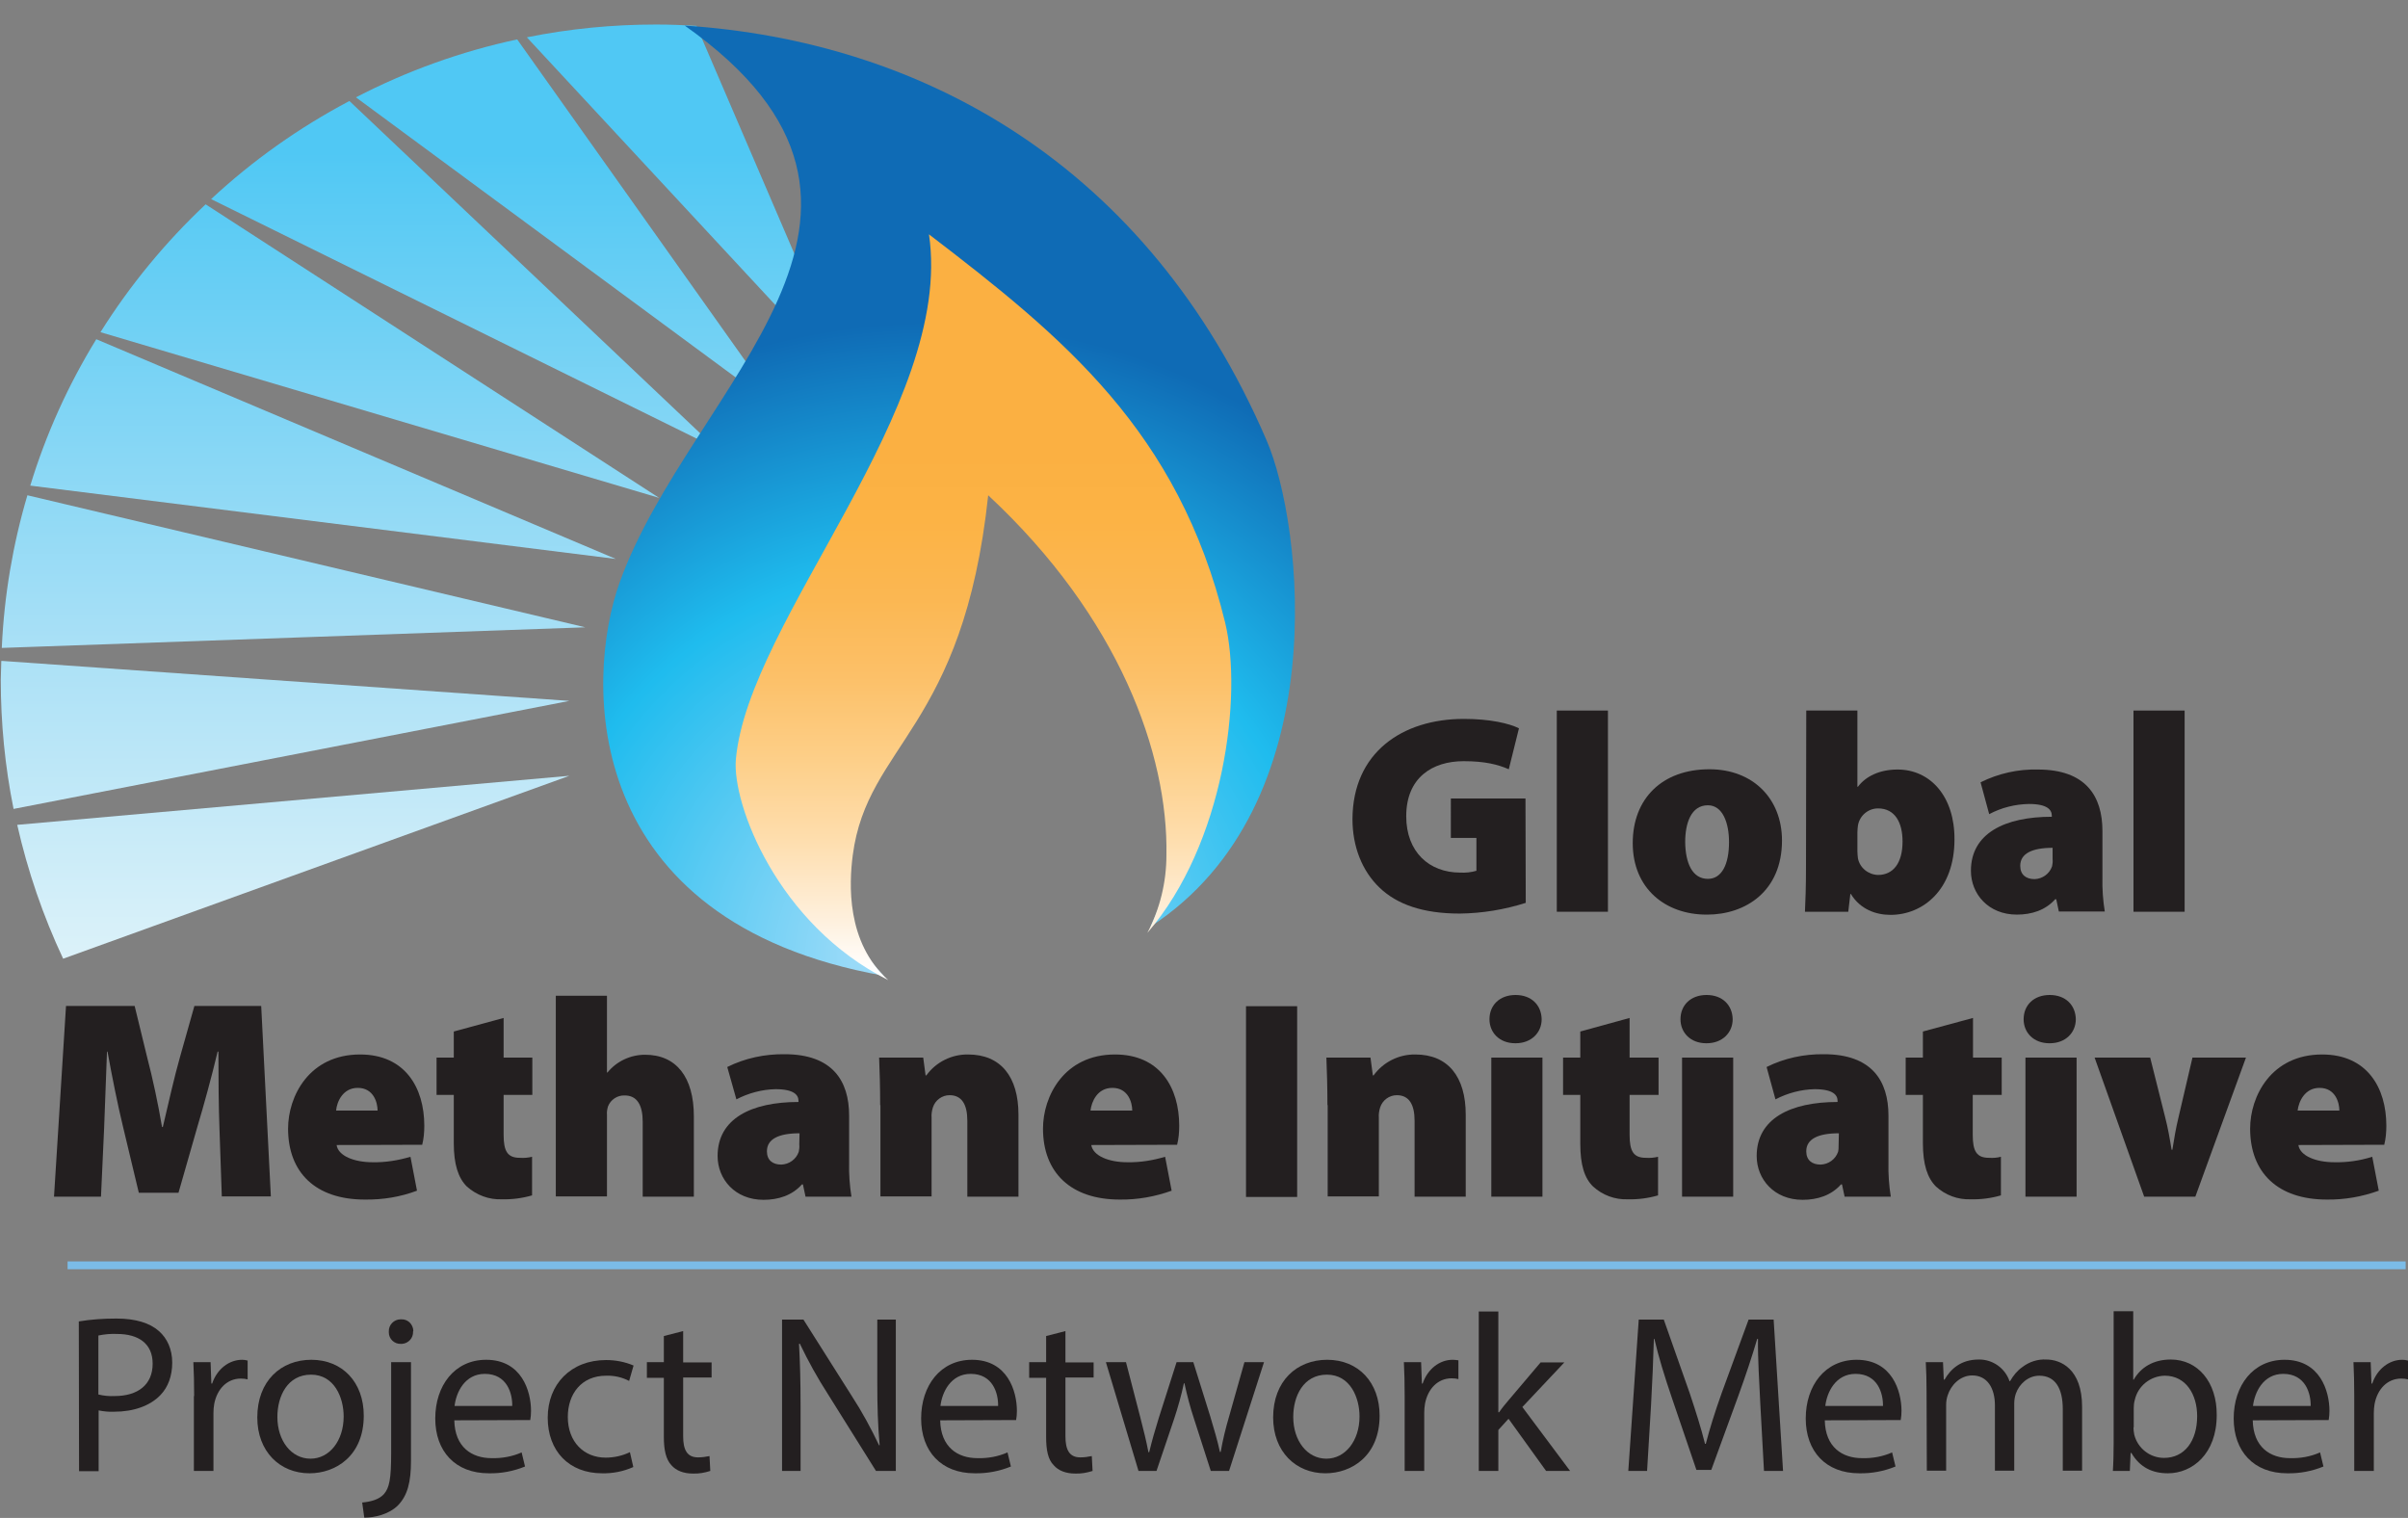 <?xml version="1.0" encoding="utf-8"?>
<!-- Generator: Adobe Illustrator 24.2.1, SVG Export Plug-In . SVG Version: 6.00 Build 0)  -->
<svg version="1.1" id="Layer_1" xmlns="http://www.w3.org/2000/svg" xmlns:xlink="http://www.w3.org/1999/xlink" x="0px" y="0px"
	 viewBox="0 0 922.8 581.7" style="enable-background:new 0 0 922.8 581.7;" xml:space="preserve">
<rect x="0" y="0" width="922.8" height="581.7" fill="#808080" stroke="none"/>
<style type="text/css">
	.st0{clip-path:url(#SVGID_2_);}
	.st1{fill:#231F20;}
	.st2{clip-path:url(#SVGID_4_);}
	.st3{fill:url(#SVGID_5_);}
	.st4{clip-path:url(#SVGID_7_);}
	.st5{fill:url(#SVGID_8_);}
	.st6{clip-path:url(#SVGID_10_);}
	.st7{fill:url(#SVGID_11_);}
	.st8{clip-path:url(#SVGID_13_);}
	.st9{fill:url(#SVGID_14_);}
	.st10{clip-path:url(#SVGID_16_);}
	.st11{fill:url(#SVGID_17_);}
	.st12{clip-path:url(#SVGID_19_);}
	.st13{fill:url(#SVGID_20_);}
	.st14{clip-path:url(#SVGID_22_);}
	.st15{fill:url(#SVGID_23_);}
	.st16{clip-path:url(#SVGID_25_);}
	.st17{fill:url(#SVGID_26_);}
	.st18{clip-path:url(#SVGID_28_);}
	.st19{fill:url(#SVGID_29_);}
	.st20{clip-path:url(#SVGID_31_);}
	.st21{fill:url(#SVGID_32_);}
	.st22{fill:none;stroke:#7BBCE7;stroke-width:3;stroke-miterlimit:10;}
</style>
<g>
	<defs>
		<rect id="SVGID_1_" x="0.3" y="9.4" width="947" height="497.5"/>
	</defs>
	<clipPath id="SVGID_2_">
		<use xlink:href="#SVGID_1_"  style="overflow:visible;"/>
	</clipPath>
	<g class="st0">
		<path class="st1" d="M584.7,346c-8.2,2.6-16.7,4-25.3,4.1c-14.3,0-24.1-3.6-30.7-9.9c-6.8-6.5-10.4-15.9-10.4-26.3
			c0.1-25.5,19.1-38.4,42.7-38.4c9.9,0,17.3,1.7,21.1,3.6l-3.9,15.7c-4.1-1.8-9.1-3.1-17.3-3.1c-12,0-22,6.3-22,21.1
			c0,13.7,8.8,21.6,20.7,21.6c2.1,0.1,4.2-0.1,6.2-0.7v-12.6h-9.8V306h28.6L584.7,346z"/>
		<rect x="596.6" y="272.3" class="st1" width="19.6" height="77.1"/>
		<path class="st1" d="M654,350.5c-15.9,0-28.3-10.1-28.3-27.4c0-17,11.2-28.3,29.4-28.3c16.7,0,27.8,11.3,27.8,27.3
			c0,19.4-13.9,28.4-28.7,28.4L654,350.5z M654.5,336.8c5.3,0,8.1-5.5,8.1-14.1c0-7.3-2.4-14.1-8.1-14.1c-6.5,0-8.7,7-8.7,14.1
			C645.9,330.7,648.5,336.8,654.5,336.8L654.5,336.8z"/>
		<path class="st1" d="M692.2,272.3h19.6v29.2h0.2c3-4,8.3-6.6,15.2-6.6c12.6,0,21.9,10.4,21.8,26.8c0,19.3-12.1,28.9-24.5,28.9
			c-5.6,0-11.6-2.1-15.2-8h-0.2l-0.8,6.8h-16.6c0.2-3.5,0.4-10.3,0.4-16.8L692.2,272.3z M711.8,326.2c0,0.9,0.1,1.8,0.2,2.7
			c0.7,3.7,4,6.3,7.7,6.4c5.7,0,9.4-4.4,9.4-12.8c0-7.3-2.9-12.7-9.4-12.7c-3.8,0-7.1,2.8-7.7,6.6c-0.1,0.9-0.2,1.7-0.2,2.6V326.2z"
			/>
		<path class="st1" d="M805.7,336.3c-0.1,4.4,0.2,8.7,0.9,13H789l-1-4.7h-0.4c-3.7,4.2-9,5.9-14.7,5.9c-10.9,0-17.6-7.9-17.6-16.8
			c0-14.3,12.9-20.7,31-20.7v-0.4c0-2.2-1.6-4.5-8.8-4.5c-5.3,0.1-10.5,1.4-15.2,3.9l-3.3-12.2c6.8-3.4,14.4-5.1,22-4.9
			c18.3,0,24.7,10.2,24.7,23.5L805.7,336.3z M786.7,324.9c-8,0-12.5,2.2-12.5,6.9c0,3.4,2.2,5.1,5.5,5.1c3-0.1,5.7-2,6.7-4.9
			c0.2-0.9,0.3-1.9,0.2-2.8V324.9z"/>
		<rect x="817.6" y="272.3" class="st1" width="19.6" height="77.1"/>
		<path class="st1" d="M84.1,432.4c-0.3-8.2-0.4-18-0.4-29.4h-0.3c-2.3,9.7-5.3,20.6-7.7,28.6l-7.3,25.5H53.2l-6.1-25.5
			c-1.9-7.8-4.1-18.7-5.9-28.6H41c-0.4,10.3-0.8,21.1-1.1,29.4l-1.2,26.2h-18l4.6-73.1h26.3l4.8,19.7c2.1,8,4.2,17.8,5.7,26.7h0.3
			c2.1-8.9,4.4-19.2,6.6-26.9l5.5-19.5h25.6l3.7,73H85L84.1,432.4z"/>
		<path class="st1" d="M129,438.8c0.6,4.2,6.8,6.6,13.8,6.6c4.9,0.1,9.8-0.7,14.5-2.1l2.5,13c-6.4,2.4-13.1,3.5-20,3.4
			c-18.8,0-29.4-10.3-29.4-27.2c0-12.3,8-28.4,27.6-28.4c17.2,0,24.6,12.7,24.6,27.3c0,2.5-0.2,4.9-0.8,7.3L129,438.8z M144.7,425.6
			c0-3-1.5-8.7-7.6-8.7c-5.7,0-8,5.3-8.3,8.7H144.7z"/>
		<path class="st1" d="M193,390.1v15.2H204v14.3H193v15.3c0,6.3,1.5,8.8,6.2,8.8c1.6,0.1,3.1,0,4.7-0.4v14.8
			c-3.8,1.1-7.7,1.6-11.6,1.5c-4.9,0.2-9.7-1.6-13.4-4.9c-3.3-3.3-5-8.5-5-16.6v-18.5h-6.6v-14.3h6.6v-10L193,390.1z"/>
		<path class="st1" d="M213,381.6h19.6V411h0.2c3.5-4.3,8.8-6.8,14.4-6.8c12,0,18.7,8.6,18.7,23.6v30.8h-19.6v-28.7
			c0-6.3-2.1-10.1-6.9-10.1c-2.8-0.1-5.4,1.6-6.4,4.2c-0.3,1-0.5,2.1-0.4,3.1v31.4H213V381.6z"/>
		<path class="st1" d="M325.4,445.6c-0.1,4.4,0.2,8.7,0.9,13h-17.6l-1-4.7h-0.4c-3.7,4.2-9,5.9-14.7,5.9c-10.9,0-17.6-7.9-17.6-16.8
			c0-14.3,12.9-20.7,31-20.7v-0.4c0-2.2-1.6-4.5-8.8-4.5c-5.2,0.1-10.4,1.5-15,3.9l-3.5-12.4c6.8-3.4,14.4-5,22-4.9
			c18.3,0,24.7,10.2,24.7,23.5L325.4,445.6z M306.4,434.3c-8,0-12.5,2.2-12.5,6.9c0,3.4,2.2,5.1,5.5,5.1c3-0.1,5.7-2,6.7-4.9
			c0.2-0.9,0.3-1.9,0.2-2.8L306.4,434.3z"/>
		<path class="st1" d="M337.3,423.5c0-7.1-0.2-13.2-0.4-18.2h16.9l0.9,6.8h0.3c3.7-5.1,9.7-8.1,16-8c12.5,0,19.3,8.5,19.3,23.1v31.4
			h-19.6v-29.1c0-6.2-2.1-9.8-6.8-9.8c-2.9,0-5.5,1.9-6.4,4.7c-0.4,1.3-0.6,2.6-0.5,3.9v30.2h-19.6V423.5z"/>
		<path class="st1" d="M418.2,438.8c0.7,4.2,6.8,6.6,13.8,6.6c4.9,0.1,9.8-0.7,14.5-2.1l2.5,13c-6.4,2.3-13.1,3.5-19.9,3.4
			c-18.7,0-29.4-10.3-29.4-27.2c0-12.3,8-28.4,27.6-28.4c17.2,0,24.6,12.7,24.6,27.3c0,2.5-0.2,4.9-0.8,7.3L418.2,438.8z
			 M433.9,425.6c0-3-1.5-8.7-7.6-8.7c-5.8,0-8,5.3-8.4,8.7H433.9z"/>
		<rect x="477.5" y="385.6" class="st1" width="19.6" height="73.1"/>
		<path class="st1" d="M508.7,423.5c0-7.1-0.2-13.2-0.4-18.2h16.9l0.9,6.8h0.3c3.7-5.1,9.7-8.1,16-8c12.5,0,19.3,8.5,19.3,23.1v31.4
			h-19.6v-29.1c0-6.2-2.1-9.8-6.8-9.8c-2.9,0-5.5,1.9-6.4,4.7c-0.4,1.3-0.6,2.6-0.5,3.9v30.2h-19.6V423.5z"/>
		<path class="st1" d="M580.7,399.8c-6.1,0-9.9-4.1-9.9-9.2c0-5.4,3.9-9.3,10-9.3s9.9,3.9,10,9.3c0,5.1-3.9,9.2-10,9.2H580.7z
			 M571.5,405.3h19.6v53.3h-19.6V405.3z"/>
		<path class="st1" d="M624.5,390.1v15.2h11.1v14.3h-11.1v15.3c0,6.3,1.5,8.8,6.2,8.8c1.6,0.1,3.1,0,4.7-0.4v14.8
			c-3.8,1.1-7.7,1.6-11.6,1.5c-4.9,0.2-9.7-1.6-13.3-4.9c-3.3-3.2-4.9-8.3-4.9-16.4v-18.7h-6.6v-14.3h6.6v-10L624.5,390.1z"/>
		<path class="st1" d="M653.9,399.8c-6.1,0-9.9-4.1-9.9-9.2c0-5.4,3.9-9.3,10-9.3s9.9,3.9,10,9.3c0,5.1-3.9,9.2-10,9.2H653.9z
			 M644.6,405.3h19.6v53.3h-19.6V405.3z"/>
		<path class="st1" d="M723.7,445.6c-0.1,4.3,0.2,8.7,0.9,13h-17.7l-1-4.7h-0.4c-3.7,4.2-9,5.9-14.7,5.9c-10.9,0-17.6-7.9-17.6-16.8
			c0-14.3,12.9-20.7,31-20.7v-0.4c0-2.2-1.6-4.5-8.8-4.5c-5.2,0.1-10.4,1.5-15,3.9l-3.4-12.4c6.8-3.4,14.4-5,22-4.9
			c18.3,0,24.7,10.2,24.7,23.5L723.7,445.6z M704.7,434.3c-8,0-12.5,2.2-12.5,6.9c0,3.4,2.2,5.1,5.5,5.1c3-0.1,5.7-2,6.7-4.9
			c0.2-0.9,0.2-1.9,0.2-2.8L704.7,434.3z"/>
		<path class="st1" d="M756.1,390.1v15.2h11v14.3H756v15.3c0,6.3,1.5,8.8,6.2,8.8c1.6,0.1,3.1,0,4.6-0.4v14.8
			c-3.8,1.1-7.7,1.6-11.6,1.5c-4.9,0.2-9.7-1.6-13.3-4.9c-3.3-3.3-5-8.5-5-16.6v-18.5h-6.6v-14.3h6.6v-10L756.1,390.1z"/>
		<path class="st1" d="M785.4,399.8c-6.1,0-9.9-4.1-9.9-9.2c0-5.4,3.9-9.3,10-9.3s9.9,3.9,10,9.3c0,5.1-3.9,9.2-10,9.2H785.4z
			 M776.2,405.3h19.6v53.3h-19.6V405.3z"/>
		<path class="st1" d="M824,405.3l5.7,22.7c1.1,4.2,1.8,8.3,2.5,12.6h0.3c0.7-4.3,1.3-8.1,2.4-12.6l5.3-22.7h20.5l-19.4,53.3h-19.6
			l-19-53.3H824z"/>
		<path class="st1" d="M880.8,438.8c0.6,4.2,6.8,6.6,13.8,6.6c4.9,0.1,9.8-0.6,14.5-2.1l2.5,13c-6.4,2.3-13.1,3.5-19.9,3.4
			c-18.8,0-29.4-10.3-29.4-27.2c0-12.3,8-28.4,27.6-28.4c17.2,0,24.6,12.7,24.6,27.3c0,2.5-0.2,4.9-0.8,7.3L880.8,438.8z
			 M896.5,425.6c0-3-1.5-8.7-7.6-8.7c-5.7,0-8,5.3-8.4,8.7H896.5z"/>
	</g>
</g>
<g>
	<defs>
		<path id="SVGID_3_" d="M38.5,127.3l214.1,63.5h0L78.8,78.3C63.4,92.8,49.8,109.3,38.5,127.3"/>
	</defs>
	<clipPath id="SVGID_4_">
		<use xlink:href="#SVGID_3_"  style="overflow:visible;"/>
	</clipPath>
	<g class="st2">
		
			<linearGradient id="SVGID_5_" gradientUnits="userSpaceOnUse" x1="134.761" y1="35.105" x2="136.231" y2="35.105" gradientTransform="matrix(-2.201 -360.353 360.353 -2.201 -12205.247 49223.348)">
			<stop  offset="0" style="stop-color:#FFFFFF"/>
			<stop  offset="0.18" style="stop-color:#FFFFFF"/>
			<stop  offset="0.27" style="stop-color:#F4FBFD"/>
			<stop  offset="0.43" style="stop-color:#D7F0F9"/>
			<stop  offset="0.64" style="stop-color:#A9E0F6"/>
			<stop  offset="0.9" style="stop-color:#67CEF4"/>
			<stop  offset="0.99" style="stop-color:#50C8F4"/>
			<stop  offset="1" style="stop-color:#50C8F4"/>
		</linearGradient>
		<polygon class="st3" points="37.9,78.3 252.7,76.9 253.4,190.9 38.6,192.2 		"/>
	</g>
</g>
<g>
	<defs>
		<path id="SVGID_6_" d="M6.6,316.1c4,17.7,9.9,34.9,17.6,51.3l194-70.1l0,0L6.6,316.1z"/>
	</defs>
	<clipPath id="SVGID_7_">
		<use xlink:href="#SVGID_6_"  style="overflow:visible;"/>
	</clipPath>
	<g class="st4">
		
			<linearGradient id="SVGID_8_" gradientUnits="userSpaceOnUse" x1="134.762" y1="35.077" x2="136.232" y2="35.077" gradientTransform="matrix(-2.143 -361.174 361.174 -2.143 -12266.153 49331.246)">
			<stop  offset="0" style="stop-color:#FFFFFF"/>
			<stop  offset="0.18" style="stop-color:#FFFFFF"/>
			<stop  offset="0.27" style="stop-color:#F4FBFD"/>
			<stop  offset="0.43" style="stop-color:#D7F0F9"/>
			<stop  offset="0.64" style="stop-color:#A9E0F6"/>
			<stop  offset="0.9" style="stop-color:#67CEF4"/>
			<stop  offset="0.99" style="stop-color:#50C8F4"/>
			<stop  offset="1" style="stop-color:#50C8F4"/>
		</linearGradient>
		<polygon class="st5" points="6.2,297.3 218.3,296 218.7,367.4 6.6,368.6 		"/>
	</g>
</g>
<g>
	<defs>
		<path id="SVGID_9_" d="M0.5,253.3c0,2.4-0.2,4.8-0.2,7.2c0,16.6,1.6,33.2,4.9,49.5l213-41.4L1.1,253.3L0.5,253.3z"/>
	</defs>
	<clipPath id="SVGID_10_">
		<use xlink:href="#SVGID_9_"  style="overflow:visible;"/>
	</clipPath>
	<g class="st6">
		
			<linearGradient id="SVGID_11_" gradientUnits="userSpaceOnUse" x1="134.759" y1="35.07" x2="136.229" y2="35.07" gradientTransform="matrix(-2.196 -359.533 359.533 -2.196 -12201.826 49111.703)">
			<stop  offset="0" style="stop-color:#FFFFFF"/>
			<stop  offset="0.18" style="stop-color:#FFFFFF"/>
			<stop  offset="0.27" style="stop-color:#F4FBFD"/>
			<stop  offset="0.43" style="stop-color:#D7F0F9"/>
			<stop  offset="0.64" style="stop-color:#A9E0F6"/>
			<stop  offset="0.9" style="stop-color:#67CEF4"/>
			<stop  offset="0.99" style="stop-color:#50C8F4"/>
			<stop  offset="1" style="stop-color:#50C8F4"/>
		</linearGradient>
		<polygon class="st7" points="0,253.3 218.2,251.9 218.6,309.9 0.4,311.2 		"/>
	</g>
</g>
<g>
	<defs>
		<path id="SVGID_12_" d="M80.9,76.3L80.9,76.3l193.4,95.4l-140.4-133C114.6,48.9,96.8,61.5,80.9,76.3"/>
	</defs>
	<clipPath id="SVGID_13_">
		<use xlink:href="#SVGID_12_"  style="overflow:visible;"/>
	</clipPath>
	<g class="st8">
		
			<linearGradient id="SVGID_14_" gradientUnits="userSpaceOnUse" x1="134.761" y1="35.134" x2="136.231" y2="35.134" gradientTransform="matrix(-2.138 -360.354 360.354 -2.138 -12192.062 49220.047)">
			<stop  offset="0" style="stop-color:#FFFFFF"/>
			<stop  offset="0.18" style="stop-color:#FFFFFF"/>
			<stop  offset="0.27" style="stop-color:#F4FBFD"/>
			<stop  offset="0.43" style="stop-color:#D7F0F9"/>
			<stop  offset="0.64" style="stop-color:#A9E0F6"/>
			<stop  offset="0.9" style="stop-color:#67CEF4"/>
			<stop  offset="0.99" style="stop-color:#50C8F4"/>
			<stop  offset="1" style="stop-color:#50C8F4"/>
		</linearGradient>
		<polygon class="st9" points="80,38.7 274.2,37.5 275,171.7 80.8,172.8 		"/>
	</g>
</g>
<g>
	<defs>
		<path id="SVGID_15_" d="M11.6,186.1l224.4,28.1L36.9,130C26.1,147.6,17.6,166.4,11.6,186.1"/>
	</defs>
	<clipPath id="SVGID_16_">
		<use xlink:href="#SVGID_15_"  style="overflow:visible;"/>
	</clipPath>
	<g class="st10">
		
			<linearGradient id="SVGID_17_" gradientUnits="userSpaceOnUse" x1="134.761" y1="35.086" x2="136.231" y2="35.086" gradientTransform="matrix(-2.138 -360.354 360.354 -2.138 -12228.933 49219.59)">
			<stop  offset="0" style="stop-color:#FFFFFF"/>
			<stop  offset="0.18" style="stop-color:#FFFFFF"/>
			<stop  offset="0.27" style="stop-color:#F4FBFD"/>
			<stop  offset="0.43" style="stop-color:#D7F0F9"/>
			<stop  offset="0.64" style="stop-color:#A9E0F6"/>
			<stop  offset="0.9" style="stop-color:#67CEF4"/>
			<stop  offset="0.99" style="stop-color:#50C8F4"/>
			<stop  offset="1" style="stop-color:#50C8F4"/>
		</linearGradient>
		<polygon class="st11" points="11.1,130 235.9,128.7 236.4,214.2 11.6,215.5 		"/>
	</g>
</g>
<g>
	<defs>
		<path id="SVGID_18_" d="M201.9,14.3l124.5,134.1l0,0L266.9,9.9c-5.1-0.3-10.3-0.5-15.5-0.5C234.8,9.4,218.2,11,201.9,14.3"/>
	</defs>
	<clipPath id="SVGID_19_">
		<use xlink:href="#SVGID_18_"  style="overflow:visible;"/>
	</clipPath>
	<g class="st12">
		
			<linearGradient id="SVGID_20_" gradientUnits="userSpaceOnUse" x1="134.761" y1="35.211" x2="136.231" y2="35.211" gradientTransform="matrix(-2.201 -360.353 360.353 -2.201 -12124.352 49222.746)">
			<stop  offset="0" style="stop-color:#FFFFFF"/>
			<stop  offset="0.18" style="stop-color:#FFFFFF"/>
			<stop  offset="0.27" style="stop-color:#F4FBFD"/>
			<stop  offset="0.43" style="stop-color:#D7F0F9"/>
			<stop  offset="0.64" style="stop-color:#A9E0F6"/>
			<stop  offset="0.9" style="stop-color:#67CEF4"/>
			<stop  offset="0.99" style="stop-color:#50C8F4"/>
			<stop  offset="1" style="stop-color:#50C8F4"/>
		</linearGradient>
		<polygon class="st13" points="201.1,9.4 326.4,8.6 327.3,148.4 201.9,149.2 		"/>
	</g>
</g>
<g>
	<defs>
		<path id="SVGID_21_" d="M136.4,37.3l162.7,120l0,0L198.2,15.1C176.7,19.7,155.9,27.2,136.4,37.3"/>
	</defs>
	<clipPath id="SVGID_22_">
		<use xlink:href="#SVGID_21_"  style="overflow:visible;"/>
	</clipPath>
	<g class="st14">
		
			<linearGradient id="SVGID_23_" gradientUnits="userSpaceOnUse" x1="134.761" y1="35.169" x2="136.231" y2="35.169" gradientTransform="matrix(-2.201 -360.353 360.353 -2.201 -12156.015 49222.793)">
			<stop  offset="0" style="stop-color:#FFFFFF"/>
			<stop  offset="0.18" style="stop-color:#FFFFFF"/>
			<stop  offset="0.27" style="stop-color:#F4FBFD"/>
			<stop  offset="0.43" style="stop-color:#D7F0F9"/>
			<stop  offset="0.64" style="stop-color:#A9E0F6"/>
			<stop  offset="0.9" style="stop-color:#67CEF4"/>
			<stop  offset="0.99" style="stop-color:#50C8F4"/>
			<stop  offset="1" style="stop-color:#50C8F4"/>
		</linearGradient>
		<polygon class="st15" points="135.5,15.1 299.1,14.1 299.9,157.3 136.4,158.3 		"/>
	</g>
</g>
<g>
	<defs>
		<path id="SVGID_24_" d="M0.7,248v0.3l223.6-7.9L10.5,189.8C4.9,208.7,1.6,228.3,0.7,248"/>
	</defs>
	<clipPath id="SVGID_25_">
		<use xlink:href="#SVGID_24_"  style="overflow:visible;"/>
	</clipPath>
	<g class="st16">
		
			<linearGradient id="SVGID_26_" gradientUnits="userSpaceOnUse" x1="134.759" y1="35.065" x2="136.229" y2="35.065" gradientTransform="matrix(-2.196 -359.573 359.573 -2.196 -12197.668 49118.137)">
			<stop  offset="0" style="stop-color:#FFFFFF"/>
			<stop  offset="0.18" style="stop-color:#FFFFFF"/>
			<stop  offset="0.27" style="stop-color:#F4FBFD"/>
			<stop  offset="0.43" style="stop-color:#D7F0F9"/>
			<stop  offset="0.64" style="stop-color:#A9E0F6"/>
			<stop  offset="0.9" style="stop-color:#67CEF4"/>
			<stop  offset="0.99" style="stop-color:#50C8F4"/>
			<stop  offset="1" style="stop-color:#50C8F4"/>
		</linearGradient>
		<polygon class="st17" points="0.3,189.8 224.2,188.5 224.6,248.2 0.7,249.6 		"/>
	</g>
</g>
<g>
	<defs>
		<path id="SVGID_27_" d="M237.5,223.1c-13.6,37.8-15.3,130.1,101.1,150.8c-14.2-14.5-19.5-33-18.1-43.3
			c5.6-42.7,46-57.6,55.6-147.5c54.8,46.7,74.1,103.1,73.3,141.8c-0.2,9.1-4.4,21.5-8.5,30.2c71.4-46.5,58.3-154.4,44.5-186.3
			c-45.8-106.4-132.8-153.1-223-159C363.6,81.3,264.6,147.7,237.5,223.1"/>
	</defs>
	<clipPath id="SVGID_28_">
		<use xlink:href="#SVGID_27_"  style="overflow:visible;"/>
	</clipPath>
	<g class="st18">
		
			<radialGradient id="SVGID_29_" cx="134.939" cy="35.513" r="1.47" gradientTransform="matrix(6.913 -204.083 204.083 6.913 -7823.824 27660.223)" gradientUnits="userSpaceOnUse">
			<stop  offset="0" style="stop-color:#99DAF8"/>
			<stop  offset="0.1" style="stop-color:#99DAF8"/>
			<stop  offset="0.5" style="stop-color:#1FBCEE"/>
			<stop  offset="0.81" style="stop-color:#0F6BB5"/>
			<stop  offset="1" style="stop-color:#0F6BB5"/>
		</radialGradient>
		<polygon class="st19" points="209.9,373.5 222.5,0 524.5,10.2 511.9,383.7 		"/>
	</g>
</g>
<g>
	<defs>
		<path id="SVGID_30_" d="M356,89.8c9.8,66.3-69.2,147.6-74,201.2l0,0c-1.5,17,15.9,63.3,58.4,84.6c-16.2-14.5-15-37.1-13.6-47.9
			c5.6-42.7,42.3-48.1,51.9-137.9c50.3,46.8,69,99.3,68.3,137.9c0,10.4-2.5,20.6-7.3,29.8c29.6-34.3,36.5-91.1,29.8-118.9
			C451.6,165.2,407.6,129.3,356,89.8L356,89.8z"/>
	</defs>
	<clipPath id="SVGID_31_">
		<use xlink:href="#SVGID_30_"  style="overflow:visible;"/>
	</clipPath>
	<g class="st20">
		
			<linearGradient id="SVGID_32_" gradientUnits="userSpaceOnUse" x1="134.864" y1="35.828" x2="136.334" y2="35.828" gradientTransform="matrix(0 -135.08 135.08 0 -4461.468 18589.82)">
			<stop  offset="0" style="stop-color:#FFFFFF"/>
			<stop  offset="0.1" style="stop-color:#FEF0DD"/>
			<stop  offset="0.26" style="stop-color:#FEDDAC"/>
			<stop  offset="0.42" style="stop-color:#FDCE86"/>
			<stop  offset="0.57" style="stop-color:#FCC068"/>
			<stop  offset="0.72" style="stop-color:#FBB752"/>
			<stop  offset="0.87" style="stop-color:#FCB345"/>
			<stop  offset="1" style="stop-color:#FBB042"/>
		</linearGradient>
		<rect x="280.4" y="89.8" class="st21" width="195.7" height="285.8"/>
	</g>
</g>
<path class="st1" d="M30.2,506.4c4.8-0.8,9.6-1.1,14.4-1.1c7.4,0,12.8,1.7,16.3,4.8c3.2,2.8,5.1,7,5.1,12.1s-1.6,9.4-4.5,12.4
	c-4,4.2-10.4,6.4-17.7,6.4c-2,0.1-4-0.1-6-0.5v23.3h-7.5L30.2,506.4z M37.7,534.4c2,0.5,4.1,0.7,6.2,0.6c9,0,14.6-4.4,14.6-12.4
	c0-7.7-5.4-11.4-13.7-11.4c-2.4-0.1-4.7,0.1-7.1,0.6V534.4z"/>
<path class="st1" d="M74.4,535c0-4.9-0.1-9.1-0.3-13h6.6l0.3,8.2h0.3c1.9-5.6,6.5-9.1,11.5-9.1c0.7,0,1.4,0.1,2.1,0.3v7.2
	c-0.8-0.2-1.7-0.3-2.6-0.3c-5.3,0-9.1,4-10.2,9.7c-0.2,1.2-0.3,2.3-0.3,3.5v22.2h-7.5V535z"/>
<path class="st1" d="M139.4,542.5c0,15.4-10.7,22.1-20.8,22.1c-11.3,0-20-8.3-20-21.4c0-14,9.1-22.1,20.7-22.1
	C131.3,521.1,139.4,529.8,139.4,542.5z M106.3,543c0,9.1,5.3,16,12.7,16c7.2,0,12.7-6.8,12.7-16.2c0-7.1-3.5-16-12.5-16
	S106.3,535,106.3,543L106.3,543z"/>
<path class="st1" d="M138.8,575.8c3.4-0.3,6.5-1.2,8.3-3.2c2.1-2.4,2.8-5.7,2.8-15.7V522h7.6v37.8c0,8.1-1.3,13.3-5,17.1
	c-3.4,3.4-8.9,4.7-12.9,4.7L138.8,575.8z M158.3,510.3c0.1,2.5-1.8,4.5-4.2,4.7c-0.2,0-0.3,0-0.5,0c-2.5,0.1-4.6-1.9-4.6-4.4
	c0-0.1,0-0.2,0-0.3c-0.1-2.6,2-4.7,4.5-4.7c0.1,0,0.2,0,0.3,0c2.5-0.1,4.5,1.9,4.6,4.4C158.3,510.1,158.3,510.2,158.3,510.3z"/>
<path class="st1" d="M174.1,544.3c0.2,10.3,6.7,14.5,14.3,14.5c3.9,0.1,7.9-0.6,11.5-2.2l1.3,5.4c-4.4,1.8-9.1,2.7-13.9,2.6
	c-12.8,0-20.5-8.4-20.5-21s7.4-22.5,19.5-22.5c13.6,0,17.2,12,17.2,19.6c0,1.2-0.1,2.4-0.3,3.5L174.1,544.3z M196.3,538.8
	c0.1-4.8-2-12.3-10.5-12.3c-7.7,0-11,7.1-11.6,12.3H196.3z"/>
<path class="st1" d="M242.7,562.2c-3.8,1.7-7.9,2.5-12,2.4c-12.6,0-20.8-8.5-20.8-21.3s8.8-22.1,22.4-22.1c3.6,0,7.2,0.7,10.5,2.1
	l-1.7,5.9c-2.7-1.4-5.7-2.1-8.8-2c-9.6,0-14.7,7.1-14.7,15.8c0,9.6,6.2,15.6,14.5,15.6c3.2,0,6.4-0.7,9.3-2.1L242.7,562.2z"/>
<path class="st1" d="M261.8,510.1v12h10.9v5.8h-10.9v22.5c0,5.2,1.5,8.1,5.7,8.1c1.5,0,3-0.2,4.4-0.5l0.3,5.7
	c-2.2,0.7-4.4,1.1-6.7,1c-3.5,0-6.4-1.1-8.2-3.2c-2.1-2.2-2.9-5.9-2.9-10.8v-22.7h-6.5V522h6.5v-10L261.8,510.1z"/>
<path class="st1" d="M299.7,563.7v-58h8.2l18.6,29.4c3.9,6,7.3,12.3,10.4,18.8l0.2-0.1c-0.7-7.8-0.9-14.8-0.9-23.8v-24.3h7.1v58
	h-7.6l-18.4-29.4c-4-6.2-7.6-12.7-10.8-19.4l-0.3,0.1c0.4,7.3,0.6,14.3,0.6,23.9v24.8L299.7,563.7z"/>
<path class="st1" d="M360.3,544.3c0.2,10.3,6.7,14.5,14.3,14.5c4,0.1,7.9-0.6,11.5-2.2l1.3,5.4c-4.4,1.8-9.1,2.7-13.9,2.6
	c-12.8,0-20.5-8.4-20.5-21s7.4-22.5,19.5-22.5c13.6,0,17.2,12,17.2,19.6c0,1.2-0.1,2.4-0.3,3.5L360.3,544.3z M382.5,538.8
	c0.1-4.8-2-12.3-10.5-12.3c-7.7,0-11,7.1-11.6,12.3H382.5z"/>
<path class="st1" d="M408.3,510.1v12h10.8v5.8h-10.8v22.5c0,5.2,1.5,8.1,5.7,8.1c1.5,0,3-0.2,4.4-0.5l0.3,5.7
	c-2.2,0.7-4.4,1.1-6.7,1c-3.5,0-6.4-1.1-8.2-3.2c-2.2-2.2-2.9-5.9-2.9-10.8v-22.7h-6.5V522h6.5v-10L408.3,510.1z"/>
<path class="st1" d="M431.5,522l5.5,21.2c1.2,4.7,2.3,9,3.1,13.3h0.3c1-4.2,2.3-8.7,3.7-13.2l6.8-21.3h6.4l6.5,20.8
	c1.5,5,2.8,9.4,3.7,13.6h0.3c0.8-4.6,1.9-9.1,3.2-13.5l5.9-20.9h7.5l-13.4,41.7H464l-6.4-19.9c-1.5-4.5-2.7-9.1-3.7-13.7h-0.2
	c-1,4.7-2.3,9.3-3.8,13.8l-6.7,19.8h-6.9L423.8,522L431.5,522z"/>
<path class="st1" d="M528.7,542.5c0,15.4-10.7,22.1-20.8,22.1c-11.3,0-20-8.3-20-21.4c0-14,9.1-22.1,20.7-22.1
	C520.6,521.1,528.7,529.8,528.7,542.5z M495.6,543c0,9.1,5.3,16,12.7,16c7.2,0,12.7-6.8,12.7-16.2c0-7.1-3.5-16-12.5-16
	S495.6,535,495.6,543L495.6,543z"/>
<path class="st1" d="M538.3,535c0-4.9-0.1-9.1-0.3-13h6.6l0.3,8.2h0.3c1.9-5.6,6.5-9.1,11.5-9.1c0.7,0,1.5,0.1,2.2,0.2v7.2
	c-0.8-0.2-1.7-0.3-2.6-0.3c-5.3,0-9.1,4-10.2,9.7c-0.2,1.2-0.3,2.3-0.3,3.5v22.3h-7.5V535z"/>
<path class="st1" d="M574.3,541.2h0.2c1-1.5,2.5-3.3,3.7-4.7l12.2-14.4h9.1l-16.1,17.1l18.3,24.5h-9.2l-14.4-20l-3.9,4.3v15.7h-7.5
	v-61.1h7.5V541.2z"/>
<path class="st1" d="M674.6,538.2c-0.4-8.1-1-17.8-0.9-25.1h-0.3c-2,6.8-4.4,14-7.3,22l-10.3,28.2h-5.7l-9.4-27.6
	c-2.8-8.2-5.1-15.7-6.7-22.6h-0.2c-0.2,7.2-0.6,17-1.1,25.7l-1.5,24.9h-7.2l4-58h9.6l9.9,28.1c2.4,7.2,4.4,13.5,5.9,19.5h0.3
	c1.5-5.8,3.5-12.2,6.1-19.5l10.3-28.1h9.6l3.6,58H676L674.6,538.2z"/>
<path class="st1" d="M699.3,544.3c0.2,10.3,6.7,14.5,14.3,14.5c4,0.1,7.9-0.6,11.5-2.2l1.3,5.4c-4.4,1.8-9.1,2.7-13.9,2.6
	c-12.8,0-20.5-8.4-20.5-21s7.4-22.5,19.5-22.5c13.6,0,17.2,12,17.2,19.6c0,1.2-0.1,2.4-0.3,3.5L699.3,544.3z M721.6,538.8
	c0.1-4.8-2-12.3-10.5-12.3c-7.7,0-11,7.1-11.6,12.3H721.6z"/>
<path class="st1" d="M738.3,533.3c0-4.3-0.1-7.8-0.3-11.3h6.6l0.3,6.7h0.3c2.3-4,6.2-7.7,13.1-7.7c5.3-0.1,10.1,3.3,11.8,8.3h0.2
	c1.2-2.1,2.7-4,4.7-5.4c2.6-2,5.9-3.1,9.2-2.9c5.5,0,13.7,3.6,13.7,18.1v24.5h-7.4v-23.6c0-8-2.9-12.8-9-12.8c-4.3,0-7.7,3.2-9,6.9
	c-0.4,1.2-0.6,2.5-0.6,3.8v25.7h-7.4v-25c0-6.6-2.9-11.5-8.7-11.5c-4.7,0-8.2,3.8-9.4,7.6c-0.4,1.2-0.6,2.4-0.6,3.7v25.2h-7.4
	L738.3,533.3z"/>
<path class="st1" d="M809.7,563.7c0.2-2.8,0.3-7.1,0.3-10.8v-50.4h7.5v26.2h0.2c2.7-4.7,7.5-7.7,14.2-7.7c10.3,0,17.7,8.6,17.6,21.3
	c0,14.9-9.4,22.3-18.7,22.3c-6,0-10.8-2.3-14-7.8h-0.3l-0.3,6.9L809.7,563.7z M817.6,547c0,0.9,0.1,1.8,0.3,2.8
	c1.3,5.2,6,8.9,11.4,8.9c7.9,0,12.7-6.5,12.7-16c0-8.3-4.3-15.5-12.4-15.5c-5.5,0.1-10.3,3.9-11.5,9.3c-0.3,1-0.4,2.1-0.4,3.1V547z"
	/>
<path class="st1" d="M863.3,544.3c0.2,10.3,6.7,14.5,14.3,14.5c4,0.1,7.9-0.6,11.5-2.2l1.3,5.4c-4.4,1.8-9.1,2.7-13.9,2.6
	c-12.8,0-20.5-8.4-20.5-21s7.4-22.5,19.5-22.5c13.6,0,17.2,12,17.2,19.6c0,1.2-0.1,2.4-0.3,3.5L863.3,544.3z M885.5,538.8
	c0.1-4.8-2-12.3-10.5-12.3c-7.7,0-11,7.1-11.6,12.3H885.5z"/>
<path class="st1" d="M902.2,535c0-4.9-0.1-9.1-0.3-13h6.6l0.3,8.2h0.3c1.9-5.6,6.5-9.1,11.5-9.1c0.7,0,1.4,0.1,2.2,0.3v7.2
	c-0.8-0.2-1.7-0.3-2.6-0.3c-5.3,0-9.1,4-10.2,9.7c-0.2,1.2-0.3,2.3-0.3,3.5v22.2h-7.5L902.2,535z"/>
<line class="st22" x1="25.9" y1="484.9" x2="921.9" y2="484.9"/>
</svg>
